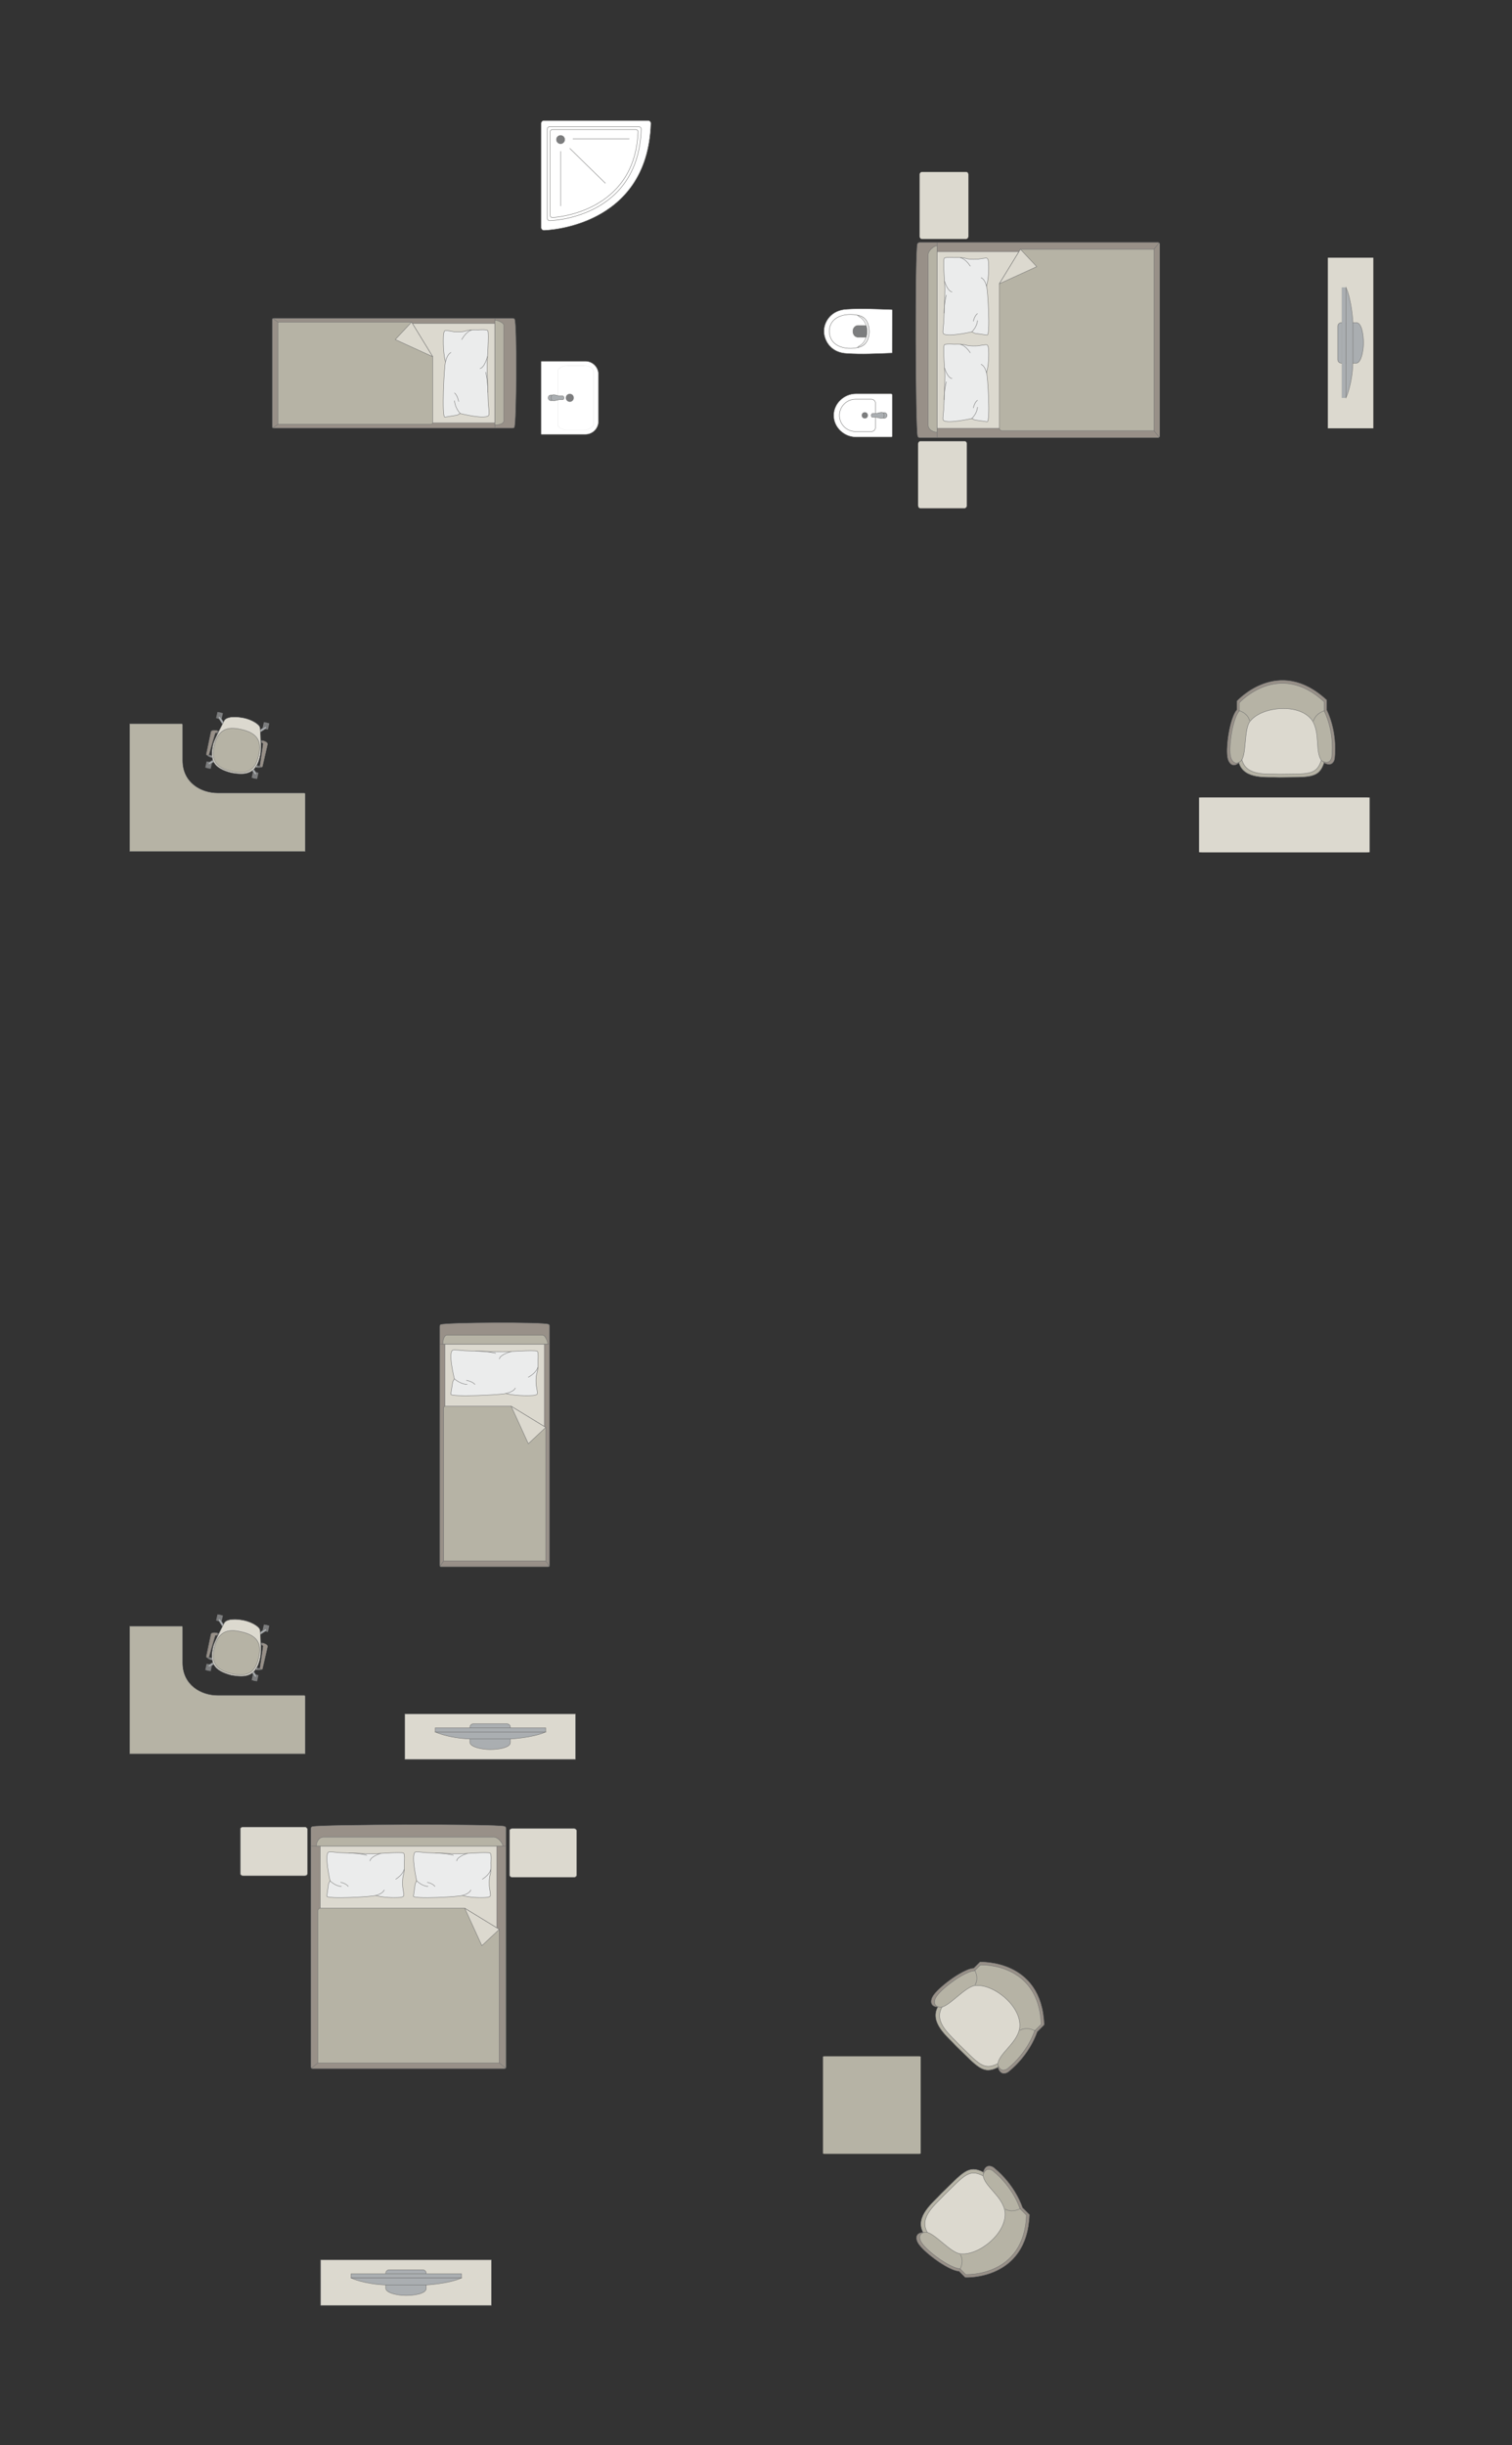 <?xml version="1.0" encoding="UTF-8"?>
<!DOCTYPE svg PUBLIC "-//W3C//DTD SVG 1.1//EN" "http://www.w3.org/Graphics/SVG/1.1/DTD/svg11.dtd">
<!-- Creator: CorelDRAW -->
<svg xmlns="http://www.w3.org/2000/svg" xml:space="preserve" width="123.97mm" height="200.451mm" version="1.1" style="shape-rendering:geometricPrecision; text-rendering:geometricPrecision; image-rendering:optimizeQuality; fill-rule:evenodd; clip-rule:evenodd"
viewBox="0 0 28018.4 45303.93"
 xmlns:xlink="http://www.w3.org/1999/xlink"
 xmlns:xodm="http://www.corel.com/coreldraw/odm/2003">
 <rect x="0" y="0" width="28018.4" height="45303.93" fill="#333333" stroke="none"/>
 <defs>
  <style type="text/css">
   <![CDATA[
    .str0 {stroke:#727271;stroke-width:7.96;stroke-miterlimit:22.926}
    .str1 {stroke:#727271;stroke-width:7.96;stroke-linejoin:round;stroke-miterlimit:22.926}
    .str3 {stroke:#727271;stroke-width:7.96;stroke-linecap:round;stroke-miterlimit:22.926}
    .str2 {stroke:#727271;stroke-width:7.96;stroke-linecap:round;stroke-linejoin:round;stroke-miterlimit:22.926}
    .fil2 {fill:none}
    .fil4 {fill:#EBECEC}
    .fil0 {fill:#DCD9CF}
    .fil3 {fill:#B6B3A5}
    .fil7 {fill:#AAAEB1}
    .fil1 {fill:#989088}
    .fil6 {fill:#7C7D7E}
    .fil5 {fill:white}
   ]]>
  </style>
 </defs>
 <g id="мебель">
  <rect class="fil0 str0" transform="matrix(1.29034E-14 -0.487 0.405 1.07249E-14 17040.8 4427.91)" width="2551.41" height="2232.48" rx="99.17" ry="99.17"/>
  <rect class="fil0 str0" transform="matrix(1.29034E-14 -0.487 0.405 1.07249E-14 17012.5 9416.54)" width="2551.41" height="2232.48" rx="99.17" ry="99.17"/>
  <g id="_2217782471696">
   <g>
    <path class="fil1 str0" d="M17004.48 8076.38c-39.08,-154.68 -49.7,-3400.66 -4.34,-3552.63 0,-17.22 22.92,-31.3 39.96,-31.3l4419.45 0c17.06,0 31.05,14.08 31.05,31.3l0 3553.56c0,17.22 -13.99,31.3 -31.05,31.3l-4093.38 0 -326.06 0c-17.06,0 -35.62,-15.01 -35.62,-32.23z"/>
    <line class="fil2 str0" x1="17365.78" y1="8108.61" x2="17365.78" y2= "4492.45" />
    <polygon class="fil0 str0" points="17365.78,4662.7 21348.51,4662.7 21348.51,7936.07 17365.78,7936.07 "/>
    <line class="fil2 str0" x1="21480.47" y1="8100.38" x2="21348.51" y2= "7936.07" />
    <line class="fil2 str0" x1="21348.51" y1="4662.7" x2="21478.96" y2= "4499.39" />
    <path class="fil3 str0" d="M17365.78 8008.03c-75.96,-0.84 -162.98,-46.92 -166.28,-128.15l0 -3163.33c1.27,-93.52 166.28,-195.61 166.28,-150.39l0 3441.86z"/>
    <path class="fil3 str0" d="M18909.22 4617.93l2475.56 0 0 3362.47 -2815.02 0c-25.67,0.14 -51.35,-19.73 -52.16,-44.32 0,-1089.69 0,-1588.33 0,-2678.02 61.38,-100.33 373.98,-611.29 391.63,-640.13z"/>
    <polygon class="fil0 str1" points="18909.25,4617.95 19211.81,4940.65 18517.62,5258.06 "/>
   </g>
   <g>
    <path class="fil4 str2" d="M17476.52 6172.27c-9.79,-17.88 5.92,-131.38 11.82,-197.26 0,0 22.74,-548.98 19.93,-602.77 5.74,-68.1 -39.71,-537.29 -10.78,-586.61 9.79,-26.56 182.68,-13.45 182.68,-13.45 0,0 138.23,-9.11 218.05,16.02 79.85,25.15 225.02,13.85 225.02,13.85 0,0 154,-26.28 160.56,-19.73 28.45,3.59 33.79,73 33.79,73 0,0 20.02,251.05 -36.95,447.57 23.57,33.81 74.15,922.05 11.16,905.33l-227.39 -32.21 -56.05 -27.01c0,0 -499.57,111.97 -531.85,23.26z"/>
    <path class="fil2 str2" d="M17640.97 5408.04c-83.8,-12.68 -137.5,-196.33 -137.5,-196.33"/>
    <path class="fil2 str2" d="M17979.76 4930.46c-93.7,-143.54 -181.19,-153.98 -181.19,-153.98"/>
    <path class="fil2 str2" d="M18179.82 5144.67c76.1,32.5 100.82,158.23 100.82,158.23"/>
    <path class="fil2 str2" d="M18008.37 6149.01c102.97,-102.77 105.14,-209.4 105.14,-209.4"/>
    <path class="fil2 str2" d="M18036.94 5950.71c25.9,-110.43 76.59,-139.63 76.59,-139.63"/>
    <path class="fil2 str2" d="M17495.28 5801.09c-0.7,-195.91 41.04,-332.46 41.04,-332.46"/>
   </g>
   <g>
    <path class="fil4 str2" d="M17476.52 7777.89c-9.79,-17.88 5.92,-131.38 11.82,-197.26 0,0 22.74,-548.98 19.93,-602.77 5.74,-68.1 -39.71,-537.29 -10.78,-586.61 9.79,-26.56 182.68,-13.45 182.68,-13.45 0,0 138.23,-9.11 218.05,16.02 79.85,25.15 225.02,13.85 225.02,13.85 0,0 154,-26.28 160.56,-19.73 28.45,3.59 33.79,73 33.79,73 0,0 20.02,251.05 -36.95,447.57 23.57,33.81 74.15,922.05 11.16,905.33l-227.39 -32.21 -56.05 -27.01c0,0 -499.57,111.97 -531.85,23.26z"/>
    <path class="fil2 str2" d="M17640.97 7013.66c-83.8,-12.68 -137.5,-196.33 -137.5,-196.33"/>
    <path class="fil2 str2" d="M17979.76 6536.08c-93.7,-143.54 -181.19,-153.98 -181.19,-153.98"/>
    <path class="fil2 str2" d="M18179.82 6750.29c76.1,32.5 100.82,158.23 100.82,158.23"/>
    <path class="fil2 str2" d="M18008.37 7754.63c102.97,-102.77 105.14,-209.4 105.14,-209.4"/>
    <path class="fil2 str2" d="M18036.94 7556.33c25.9,-110.43 76.59,-139.63 76.59,-139.63"/>
    <path class="fil2 str2" d="M17495.28 7406.71c-0.7,-195.91 41.04,-332.46 41.04,-332.46"/>
   </g>
  </g>
  <rect class="fil0 str0" x="9441.9" y="33878.35" width="1243.06" height="904.04" rx="48.32" ry="40.16"/>
  <rect class="fil0 str0" x="4453.27" y="33850.03" width="1243.06" height="904.04" rx="48.32" ry="40.16"/>
  <g id="_2217782424368">
   <g>
    <path class="fil1 str0" d="M5793.43 33842.05c154.68,-39.08 3400.66,-49.7 3552.63,-4.34 17.22,0 31.3,22.92 31.3,39.96l0 4419.45c0,17.06 -14.08,31.05 -31.3,31.05l-3553.56 0c-17.22,0 -31.3,-13.99 -31.3,-31.05l0 -4093.38 0 -326.06c0,-17.06 15.01,-35.62 32.23,-35.62z"/>
    <line class="fil2 str0" x1="5761.2" y1="34203.35" x2="9377.36" y2= "34203.35" />
    <polygon class="fil0 str0" points="9207.11,34203.35 9207.11,38186.08 5933.74,38186.08 5933.74,34203.35 "/>
    <line class="fil2 str0" x1="5769.43" y1="38318.04" x2="5933.74" y2= "38186.08" />
    <line class="fil2 str0" x1="9207.11" y1="38186.08" x2="9370.42" y2= "38316.53" />
    <path class="fil3 str0" d="M5861.78 34203.35c0.84,-75.96 46.92,-162.98 128.15,-166.28l3163.33 0c93.52,1.27 195.61,166.28 150.39,166.28l-3441.86 0z"/>
    <path class="fil3 str0" d="M9251.88 35746.8l0 2475.56 -3362.47 0 0 -2815.02c-0.14,-25.67 19.73,-51.35 44.32,-52.16 1089.69,0 1588.33,0 2678.02,0 100.33,61.38 611.29,373.98 640.13,391.63z"/>
    <polygon class="fil0 str1" points="9251.86,35746.82 8929.16,36049.38 8611.75,35355.19 "/>
   </g>
   <g>
    <path class="fil4 str2" d="M7697.54 34314.1c17.88,-9.79 131.38,5.92 197.26,11.82 0,0 548.98,22.74 602.77,19.93 68.1,5.74 537.29,-39.71 586.61,-10.78 26.56,9.79 13.45,182.68 13.45,182.68 0,0 9.11,138.23 -16.02,218.05 -25.15,79.85 -13.85,225.02 -13.85,225.02 0,0 26.28,154 19.73,160.56 -3.59,28.45 -73,33.79 -73,33.79 0,0 -251.05,20.02 -447.57,-36.95 -33.81,23.57 -922.05,74.15 -905.33,11.16l32.21 -227.39 27.01 -56.05c0,0 -111.97,-499.57 -23.26,-531.85z"/>
    <path class="fil2 str2" d="M8461.77 34478.54c12.68,-83.8 196.33,-137.5 196.33,-137.5"/>
    <path class="fil2 str2" d="M8939.35 34817.33c143.54,-93.7 153.98,-181.19 153.98,-181.19"/>
    <path class="fil2 str2" d="M8725.14 35017.39c-32.5,76.1 -158.23,100.82 -158.23,100.82"/>
    <path class="fil2 str2" d="M7720.8 34845.94c102.77,102.97 209.4,105.14 209.4,105.14"/>
    <path class="fil2 str2" d="M7919.1 34874.51c110.43,25.9 139.63,76.59 139.63,76.59"/>
    <path class="fil2 str2" d="M8068.72 34332.85c195.91,-0.7 332.46,41.04 332.46,41.04"/>
   </g>
   <g>
    <path class="fil4 str2" d="M6091.92 34314.1c17.88,-9.79 131.38,5.92 197.26,11.82 0,0 548.98,22.74 602.77,19.93 68.1,5.74 537.29,-39.71 586.61,-10.78 26.56,9.79 13.45,182.68 13.45,182.68 0,0 9.11,138.23 -16.02,218.05 -25.15,79.85 -13.85,225.02 -13.85,225.02 0,0 26.28,154 19.73,160.56 -3.59,28.45 -73,33.79 -73,33.79 0,0 -251.05,20.02 -447.57,-36.95 -33.81,23.57 -922.05,74.15 -905.33,11.16l32.21 -227.39 27.01 -56.05c0,0 -111.97,-499.57 -23.26,-531.85z"/>
    <path class="fil2 str2" d="M6856.15 34478.54c12.68,-83.8 196.33,-137.5 196.33,-137.5"/>
    <path class="fil2 str2" d="M7333.73 34817.33c143.54,-93.7 153.98,-181.19 153.98,-181.19"/>
    <path class="fil2 str2" d="M7119.52 35017.39c-32.5,76.1 -158.23,100.82 -158.23,100.82"/>
    <path class="fil2 str2" d="M6115.18 34845.94c102.77,102.97 209.4,105.14 209.4,105.14"/>
    <path class="fil2 str2" d="M6313.48 34874.51c110.43,25.9 139.63,76.59 139.63,76.59"/>
    <path class="fil2 str2" d="M6463.1 34332.85c195.91,-0.7 332.46,41.04 332.46,41.04"/>
   </g>
  </g>
  <g id="_2217782434640">
   <g>
    <path class="fil1 str0" d="M8167.35 24541.64c87.01,-39.08 1912.88,-49.7 1998.36,-4.34 9.7,0 17.61,22.92 17.61,39.96l0 4419.45c0,17.06 -7.91,31.05 -17.61,31.05l-1998.88 0c-9.7,0 -17.61,-13.99 -17.61,-31.05l0 -4093.38 0 -326.06c0,-17.06 8.45,-35.62 18.13,-35.62z"/>
    <line class="fil2 str0" x1="8149.22" y1="24902.94" x2="10183.31" y2= "24902.94" />
    <polygon class="fil0 str0" points="10087.55,24902.94 10087.55,28885.67 8246.27,28885.67 8246.27,24902.94 "/>
    <line class="fil2 str0" x1="8153.86" y1="29017.64" x2="8246.27" y2= "28885.67" />
    <line class="fil2 str0" x1="10087.55" y1="28885.67" x2="10179.4" y2= "29016.12" />
    <path class="fil3 str0" d="M8205.79 24902.94c0.47,-75.96 26.4,-162.98 72.1,-166.28l1779.35 0c52.62,1.27 110.04,166.28 84.6,166.28l-1936.05 0z"/>
    <path class="fil3 str0" d="M10112.73 26446.41l0 2475.53 -1891.39 0 0 -2835.07c0.88,-25.65 16.41,-32.09 31.17,-32.09 612.94,0 607.15,0 1220.09,0 117.12,71.65 549.59,336.24 640.13,391.63z"/>
    <polygon class="fil0 str1" points="10112.71,26446.44 9790.01,26749 9472.6,26054.81 "/>
   </g>
   <g>
    <path class="fil4 str2" d="M8393.77 25013.69c20.09,-9.79 147.79,5.92 221.9,11.82 0,0 617.62,22.74 678.12,19.93 76.59,5.74 604.46,-39.71 659.93,-10.78 29.9,9.79 15.12,182.68 15.12,182.68 0,0 10.26,138.23 -18.01,218.05 -28.27,79.85 -15.59,225.02 -15.59,225.02 0,0 29.56,154 22.22,160.56 -4.05,28.45 -82.13,33.79 -82.13,33.79 0,0 -282.44,20.02 -503.53,-36.95 -38.01,23.57 -1037.27,74.15 -1018.49,11.16l36.25 -227.39 30.38 -56.05c0,0 -125.96,-499.57 -26.15,-531.85z"/>
    <path class="fil2 str2" d="M9253.51 25178.13c14.26,-83.8 220.88,-137.5 220.88,-137.5"/>
    <path class="fil2 str2" d="M9790.78 25516.92c161.51,-93.7 173.24,-181.19 173.24,-181.19"/>
    <path class="fil2 str2" d="M9549.81 25716.99c-36.57,76.1 -178.03,100.82 -178.03,100.82"/>
    <path class="fil2 str2" d="M8419.92 25545.54c115.6,102.97 235.57,105.14 235.57,105.14"/>
    <path class="fil2 str2" d="M8643.01 25574.1c124.22,25.9 157.08,76.59 157.08,76.59"/>
    <path class="fil2 str2" d="M8811.32 25032.45c220.38,-0.7 374,41.04 374,41.04"/>
   </g>
  </g>
  <g id="_2217782446928">
   <g>
    <path class="fil1 str0" d="M9531.57 7913.86c39.08,-87.01 49.7,-1912.88 4.34,-1998.36 0,-9.7 -22.92,-17.61 -39.96,-17.61l-4419.45 0c-17.06,0 -31.05,7.91 -31.05,17.61l0 1998.88c0,9.7 13.99,17.61 31.05,17.61l4093.38 0 326.06 0c17.06,0 35.62,-8.45 35.62,-18.13z"/>
    <line class="fil2 str0" x1="9170.27" y1="7931.98" x2="9170.27" y2= "5897.89" />
    <polygon class="fil0 str0" points="9170.27,5993.65 5187.54,5993.65 5187.54,7834.93 9170.27,7834.93 "/>
    <line class="fil2 str0" x1="5055.57" y1="7927.35" x2="5187.54" y2= "7834.93" />
    <line class="fil2 str0" x1="5187.54" y1="5993.65" x2="5057.09" y2= "5901.8" />
    <path class="fil3 str0" d="M9170.27 7875.41c75.96,-0.47 162.98,-26.4 166.28,-72.1l0 -1779.35c-1.27,-52.62 -166.28,-110.04 -166.28,-84.6l0 1936.05z"/>
    <path class="fil3 str0" d="M7626.8 5968.47l-2475.53 0 0 1891.39 2835.07 0c25.65,-0.88 32.09,-16.41 32.09,-31.17 0,-612.94 0,-607.15 0,-1220.09 -71.65,-117.12 -336.24,-549.59 -391.63,-640.13z"/>
    <polygon class="fil0 str1" points="7626.78,5968.5 7324.22,6291.19 8018.41,6608.6 "/>
   </g>
   <g>
    <path class="fil4 str2" d="M9059.52 7687.44c9.79,-20.09 -5.92,-147.79 -11.82,-221.9 0,0 -22.74,-617.62 -19.93,-678.12 -5.74,-76.59 39.71,-604.46 10.78,-659.93 -9.79,-29.9 -182.68,-15.12 -182.68,-15.12 0,0 -138.23,-10.26 -218.05,18.01 -79.85,28.27 -225.02,15.59 -225.02,15.59 0,0 -154,-29.56 -160.56,-22.22 -28.45,4.05 -33.79,82.13 -33.79,82.13 0,0 -20.02,282.44 36.95,503.53 -23.57,38.01 -74.15,1037.27 -11.16,1018.49l227.39 -36.25 56.05 -30.38c0,0 499.57,125.96 531.85,26.15z"/>
    <path class="fil2 str2" d="M8895.08 6827.7c83.8,-14.26 137.5,-220.88 137.5,-220.88"/>
    <path class="fil2 str2" d="M8556.29 6290.43c93.7,-161.51 181.19,-173.24 181.19,-173.24"/>
    <path class="fil2 str2" d="M8356.23 6531.4c-76.1,36.57 -100.82,178.03 -100.82,178.03"/>
    <path class="fil2 str2" d="M8527.68 7661.29c-102.97,-115.6 -105.14,-235.57 -105.14,-235.57"/>
    <path class="fil2 str2" d="M8499.11 7438.2c-25.9,-124.22 -76.59,-157.08 -76.59,-157.08"/>
    <path class="fil2 str2" d="M9040.77 7269.89c0.7,-220.38 -41.04,-374 -41.04,-374"/>
   </g>
  </g>
  <g id="_2217782453792">
   <path class="fil5 str0" d="M11089.84 6935.1l0 872.74c0,132.55 -108.42,240.97 -240.97,240.97l-813.55 0c-4.27,0 -7.73,-3.46 -7.73,-7.73l0 -1340.6c0,-4.27 3.46,-7.73 7.73,-7.73l812.17 0c133.3,0 242.35,109.05 242.35,242.35z"/>
   <rect class="fil5 str0" transform="matrix(2.66633E-15 -0.101 0.162 4.2773E-15 10333.9 7964.63)" width="11768.55" height="4095.6" rx="1049.16" ry="1049.16"/>
   <circle class="fil6 str0" transform="matrix(4.43952E-15 -0.168 0.167 4.4176E-15 10558.7 7370.77)" r="439.25"/>
   <g>
    <ellipse class="fil7 str0" cx="10212.06" cy="7370.66" rx="52.27" ry="52.17"/>
    <path class="fil7 str0" d="M10369.68 7404.77l58.4 0c11.71,0 21.27,-12.57 21.27,-27.93l0 -12.11c0,-15.37 -9.56,-27.93 -21.27,-27.93l-58.65 0c-37.56,0 -157.01,-63.15 -157.01,27.93l0 12.11c0,86.04 119.45,27.93 157.26,27.93z"/>
   </g>
  </g>
  <g id="_2217782465408">
   <path class="fil5 str3" d="M10079.46 2233.75l1930.37 0c28.55,0 51.85,23.32 51.85,51.87 0,0 0,0 0,0 -59.82,1950.33 -1982.22,1982.22 -1982.22,1982.22l0 0c-28.55,0 -51.87,-23.35 -51.87,-51.85l0 -1930.37c0,-28.55 23.32,-51.87 51.87,-51.87z"/>
   <path class="fil5 str0" d="M10185.53 2347.27l1652.43 0c24.43,0 44.39,19.98 44.39,44.39 0,0 0,0 0,0 -51.21,1669.54 -1696.82,1696.84 -1696.82,1696.84l0 0c-24.43,0 -44.39,-19.98 -44.39,-44.39l0 -1652.45c0,-24.41 19.96,-44.39 44.39,-44.39z"/>
   <path class="fil5 str0" d="M10235.39 2400.32l1547.31 0c22.67,0 41.18,18.53 41.18,41.2 0,0 0,0 0,0 -59.49,1528.62 -1588.49,1588.96 -1588.49,1588.96l0 0c-22.71,0 -41.22,-18.6 -41.22,-41.25l0 -1547.72c0,-22.6 18.51,-41.2 41.22,-41.2z"/>
   <circle class="fil6 str0" cx="10387.72" cy="2586.06" r="76.14"/>
   <line class="fil2 str3" x1="10559.37" y1="2750.5" x2="11217.47" y2= "3394.63" />
   <line class="fil2 str3" x1="10617.21" y1="2575.02" x2="11660.2" y2= "2575.02" />
   <line class="fil2 str3" x1="10389.86" y1="2804.36" x2="10389.86" y2= "3815.43" />
  </g>
  <g id="_2217620306128">
   <path class="fil5 str0" d="M16532.86 6535.94l1.38 -788.44c0,-6.8 -4.93,-10.87 -10.8,-11.1 -284.59,-10.28 -561.32,-23.32 -821.03,-7.37 -302.76,10.8 -425.31,232.5 -432.65,382.05 -13.92,151.65 92.21,427.77 432.65,438.01 271.19,18.87 547.35,2.6 821.03,-7.35 3.66,-0.34 9.36,-0.57 9.42,-5.81z"/>
   <path class="fil5 str0" d="M15979.86 6407.14c167.29,-90.38 167.29,-439.79 0,-536.12 -167.86,-85 -595.22,-75.8 -612.46,257.34 0,359.42 448.43,369.35 612.46,278.78z"/>
   <path class="fil6 str0" d="M16067.33 6139.09l0 -87.94c-0.05,-12.34 -10.19,-19.3 -19.89,-19.35 -51.91,-0.27 -103.83,-0.54 -155.74,-0.81 -119.08,16.86 -112.35,205.38 0.97,216.29 51.58,-0.29 103.17,-0.61 154.75,-0.9 9.4,0.34 19.6,-4.61 19.87,-13.36l0.05 -93.93z"/>
   <path class="fil5 str0" d="M15918.3 6412.7l-29.43 27.69c115.76,-23.35 210.62,-95.92 216.45,-300.82 -10.37,-187.5 -79.01,-272.07 -213.85,-299.12l30.49 27.51c96.53,45.43 147.09,159.83 145.37,271.12 1.88,105.28 -43.96,224.63 -149.03,273.63z"/>
  </g>
  <g id="_2217620249248">
   <path class="fil5 str0" d="M16533.54 8081.51l0 -765.32c0,-11.41 -9.36,-20.77 -20.79,-20.77l-651.29 0c-220.7,0 -412.76,180.51 -412.76,401.17l0 0c0,220.65 192.04,401.17 412.76,401.17l655.84 0c8.93,0 16.25,-7.32 16.25,-16.25z"/>
   <path class="fil5 str0" d="M16222.62 7920.39l0 -448.54c0,-41.29 -33.74,-75.06 -75.04,-75.06l-293.41 0c-164.63,0 -299.31,134.68 -299.31,299.31l0 0.05c0,164.63 134.68,299.31 299.31,299.31l293.41 0c41.29,0 75.04,-33.77 75.04,-75.06z"/>
   <circle class="fil6 str0" transform="matrix(-2.52613E-15 -0.095 -0.095 2.52707E-15 16026 7695.64)" r="597.98"/>
   <g>
    <ellipse class="fil7 str0" cx="16384.06" cy="7696.16" rx="52.27" ry="52.17"/>
    <path class="fil7 str0" d="M16226.44 7730.27l-58.4 0c-11.71,0 -21.27,-12.57 -21.27,-27.93l0 -12.11c0,-15.37 9.56,-27.93 21.27,-27.93l58.65 0c37.56,0 157.01,-63.15 157.01,27.93l0 12.11c0,86.04 -119.45,27.93 -157.26,27.93z"/>
   </g>
  </g>
  <g id="_2217620263648">
   <rect class="fil0 str0" transform="matrix(6.2562E-15 -0.236 -0.252 -6.6673E-15 25449.6 7935.51)" width="13394.85" height="3348.72"/>
   <g>
    <path class="fil7 str0" d="M25265.96 6354.5l0 0c0,-152.9 -32.66,-375.65 -130.02,-375.65l-281.81 0c-35.17,0 -63.96,28.79 -63.96,63.96l0 621.28c0,35.17 28.77,63.96 63.96,63.96l278.31 0c88.48,0 133.53,-223.93 133.53,-373.55z"/>
    <rect class="fil7 str0" transform="matrix(3.7352E-15 -0.141 -0.152 -4.02768E-15 24942 7370.05)" width="14501.17" height="508.27"/>
    <path class="fil7 str0" d="M25070.58 6723.12l0 -746.38c0,0 -20.41,-408.31 -128.62,-651.84l0 2045.14c0,0 113.16,-235.8 128.62,-646.93z"/>
   </g>
  </g>
  <g id="_2217620267200">
   <path class="fil3 str0" d="M24536.42 14131.3c-96.73,302.09 -280.7,261.97 -826.72,271.6 -222.71,-12.34 -657.06,51.49 -753.27,-273.18 -96.24,-324.66 141.73,-941.22 141.73,-941.22l672.52 -208.22 484.75 39.26 285.04 397.69 126.32 571.81 -130.36 142.27z"/>
   <path class="fil0 str0" d="M24482.77 14091.53c-89.7,281.07 -260.25,243.75 -766.49,252.7 -206.46,-11.48 -609.17,47.89 -698.37,-254.17 -89.21,-302.09 131.42,-875.74 131.42,-875.74l623.49 -193.76 449.42 36.52 264.27 370.05 117.1 532.01 -120.85 132.4z"/>
   <path class="fil1 str0" d="M24583.84 12970.18l0 184.09c0,0 205.44,379.38 147.4,908.4 -44.12,168.54 -194.82,68.64 -194.82,68.64 -137.08,-168.02 -23.8,-542.22 -189.87,-797.45 -248.57,-345.25 -969.85,-270.24 -1200.32,4.02 -146.07,137.96 -72.12,700.59 -199.7,800.96 0,0 -101.12,98.99 -174.84,-31.6 -73.72,-130.61 -0.29,-530.2 -0.29,-530.2 0,0 50.51,-315.87 149.53,-425.4l0 -161.6c0,0 767.1,-852.4 1662.91,-19.87z"/>
   <path class="fil3 str0" d="M24538.53 13002.79l0 173.39c0,0 194.39,357.28 139.47,855.49 -41.74,158.73 -184.36,64.64 -184.36,64.64 -129.68,-158.23 -22.51,-510.65 -179.66,-751.01 -235.21,-325.16 -917.76,-254.51 -1135.84,3.8 -138.23,129.91 -68.23,659.79 -188.97,754.29 0,0 -95.69,93.25 -165.46,-29.74 -69.75,-123.02 -0.27,-499.32 -0.27,-499.32 0,0 47.8,-297.47 141.48,-400.63l0 -152.2c0,0 725.9,-802.77 1573.6,-18.71z"/>
   <path class="fil2 str0" d="M22952.73 13163.03c187.45,58.6 202.62,192.54 202.62,192.54"/>
   <path class="fil2 str0" d="M24551.25 13165.81c-187.45,58.6 -212.95,195.72 -212.95,195.72"/>
  </g>
  <rect class="fil0 str0" transform="matrix(2.01092E-15 -0.076 -0.945 -2.50247E-14 25382.1 15792.4)" width="13394.85" height="3348.72" rx="56.82" ry="56.82"/>
  <g id="_2217620273104">
   <rect class="fil6 str1" transform="matrix(-0.059 -0.013 -0.013 0.059 4789.88 14317.3)" width="1714.22" height="1963.39" rx="84.8" ry="84.8"/>
   <rect class="fil6 str1" transform="matrix(-0.059 -0.013 -0.013 0.059 3930.26 14128.7)" width="1714.22" height="1963.39" rx="84.8" ry="84.8"/>
   <rect class="fil6 str1" transform="matrix(-0.059 -0.013 -0.013 0.059 4990.84 13401.3)" width="1714.22" height="1963.39" rx="84.8" ry="84.8"/>
   <rect class="fil6 str1" transform="matrix(-0.059 -0.013 -0.013 0.059 4131.21 13212.7)" width="1714.22" height="1963.39" rx="84.8" ry="84.8"/>
   <rect class="fil6 str1" transform="matrix(-0.05 -0.011 -0.011 0.051 4758.16 14310.4)" width="767.42" height="2292.28"/>
   <rect class="fil6 str1" transform="matrix(-0.05 -0.011 -0.011 0.051 3898.54 14121.8)" width="767.42" height="2292.28"/>
   <rect class="fil6 str1" transform="matrix(-0.05 -0.011 -0.011 0.051 4099.5 13205.8)" width="767.42" height="2292.28"/>
   <rect class="fil6 str1" transform="matrix(-0.05 -0.011 -0.011 0.051 4959.12 13394.4)" width="767.42" height="2292.28"/>
   <path class="fil7 str0" d="M4936.9 13469.82l0 0c-5.42,-8.48 -18.06,-10.06 -28.18,-3.68l-126.79 79.89c-10.13,6.37 -13.29,19.57 -7.87,28.05l0 0c5.42,8.48 18.71,11.07 28.75,4.57l125.64 -81.68c10.03,-6.53 13.88,-18.67 8.45,-27.14z"/>
   <path class="fil7 str0" d="M4054.01 13276.13l0 0c8.48,-5.42 20.63,-1.58 27.14,8.45l81.7 125.62c6.53,10.03 3.89,23.35 -4.59,28.77l0 0c-8.48,5.42 -21.65,2.24 -28.03,-7.89l-79.92 -126.77c-6.37,-10.13 -4.79,-22.76 3.68,-28.18z"/>
   <path class="fil7 str0" d="M3860.66 14157.52l0 0c5.42,8.48 18.06,10.06 28.18,3.68l126.79 -79.87c10.1,-6.37 13.29,-19.57 7.87,-28.05l0 0c-5.42,-8.48 -18.71,-11.1 -28.75,-4.57l-125.64 81.68c-10.03,6.51 -13.9,18.65 -8.45,27.12z"/>
   <path class="fil7 str0" d="M4744.27 14351.39l0 0c-8.48,5.42 -20.61,1.56 -27.14,-8.48l-81.7 -125.62c-6.51,-10.03 -3.89,-23.35 4.61,-28.77l0 0c8.48,-5.42 21.63,-2.24 28,7.89l79.92 126.77c6.37,10.13 4.79,22.76 -3.68,28.21z"/>
   <path class="fil0 str0" d="M4515.09 13302.77l0 0c-249.7,-47.35 -340.51,9.27 -357.12,45.99 -61.25,118.38 -178.57,338.38 -206.32,438.5 -70.42,298.47 3.3,446.12 340.48,531.85l0 0c245.42,41.47 461.06,41.43 531.85,-340.48 17.49,-86.27 7.16,-327.74 -5.79,-492.43 -5.51,-64.48 -156.4,-154.34 -303.1,-183.43z"/>
   <path class="fil3 str0" d="M4461.94 13512.35l0 0c-179.59,-39.39 -412.08,-53.16 -489.81,301.14l0 0c-56.23,256.32 13.76,411.61 324.96,479.89l0 0c271.66,59.6 431.97,-4.36 496.75,-299.62l0 0c54.42,-248.05 -3.59,-409.37 -331.9,-481.4z"/>
   <path class="fil1 str0" d="M4848.03 13759.49l8.81 -40.14c0,0 112.69,22.08 101.41,73.43 -11.26,51.35 -93.82,407.97 -93.82,407.97 -5.33,21.88 -51.85,14.06 -48.41,-10.62l59.58 -405.42c1.06,-6.62 -5.4,-21.92 -27.57,-25.22z"/>
   <path class="fil6 str1" d="M4816.03 14190.13c0,0 -27.91,4.61 -60.71,-7.48l-17.4 27.39c0,0 57.63,24.18 98.5,2.76l-20.39 -22.67z"/>
   <path class="fil7 str0" d="M4775.03 14188.24c0,0 -11.48,19.84 -3.03,31.26 -12.07,-1.99 -23.46,-5.4 -34.01,-9.4l17.33 -27.44 19.71 5.58z"/>
   <polygon class="fil6 str1" points="4832.19,13748.17 4849.66,13752.01 4855.76,13724.24 4831.08,13718.81 "/>
   <path class="fil1 str0" d="M4022.8 13578.55l8.79 -40.14c0,0 -111.58,-27.12 -122.84,24.23 -11.28,51.35 -85.57,409.78 -85.57,409.78 -4.34,22.1 41.18,34.49 48.39,10.62l115.6 -393.12c1.81,-6.46 14.1,-17.65 35.62,-11.37z"/>
   <path class="fil6 str1" d="M3871.58 13983.04c0,0 22.35,15.71 57.2,18.44l4.02 32.27c0,0 -61.09,-2.1 -89.23,-38.67l28 -12.05z"/>
   <path class="fil7 str0" d="M3909.61 13998.48c0,0 2.12,22.85 -10.33,29.65 11.78,3.25 22.17,4.84 33.43,5.63l-3.93 -32.27 -19.17 -3.01z"/>
   <polygon class="fil6 str1" points="4041.92,13574.91 4024.43,13571.07 4030.53,13543.29 4055.21,13548.69 "/>
  </g>
  <path class="fil3 str1" d="M2403.57 13411.96l0 2362.05 3251.54 0 0 -1057.43c0.23,-11.93 -5.47,-22.58 -18.94,-22.69l-1599.34 0c-312.71,0 -650.73,-191.2 -654.07,-599.85l0 -663.97c-0.18,-8.38 -4.77,-17.83 -14.13,-18.1l-965.06 0z"/>
  <g id="_2217620282032">
   <rect class="fil6 str1" transform="matrix(-0.059 -0.013 -0.013 0.059 4789.88 31036.3)" width="1714.22" height="1963.39" rx="84.8" ry="84.8"/>
   <rect class="fil6 str1" transform="matrix(-0.059 -0.013 -0.013 0.059 3930.26 30847.7)" width="1714.22" height="1963.39" rx="84.8" ry="84.8"/>
   <rect class="fil6 str1" transform="matrix(-0.059 -0.013 -0.013 0.059 4990.84 30120.3)" width="1714.22" height="1963.39" rx="84.8" ry="84.8"/>
   <rect class="fil6 str1" transform="matrix(-0.059 -0.013 -0.013 0.059 4131.21 29931.7)" width="1714.22" height="1963.39" rx="84.8" ry="84.8"/>
   <rect class="fil6 str1" transform="matrix(-0.05 -0.011 -0.011 0.051 4758.16 31029.3)" width="767.42" height="2292.28"/>
   <rect class="fil6 str1" transform="matrix(-0.05 -0.011 -0.011 0.051 3898.54 30840.7)" width="767.42" height="2292.28"/>
   <rect class="fil6 str1" transform="matrix(-0.05 -0.011 -0.011 0.051 4099.5 29924.7)" width="767.42" height="2292.28"/>
   <rect class="fil6 str1" transform="matrix(-0.05 -0.011 -0.011 0.051 4959.12 30113.3)" width="767.42" height="2292.28"/>
   <path class="fil7 str0" d="M4936.9 30188.76l0 0c-5.42,-8.48 -18.06,-10.06 -28.18,-3.68l-126.79 79.89c-10.13,6.37 -13.29,19.57 -7.87,28.05l0 0c5.42,8.48 18.71,11.07 28.75,4.57l125.64 -81.68c10.03,-6.53 13.88,-18.67 8.45,-27.14z"/>
   <path class="fil7 str0" d="M4054.01 29995.07l0 0c8.48,-5.42 20.63,-1.58 27.14,8.45l81.7 125.62c6.53,10.03 3.89,23.35 -4.59,28.77l0 0c-8.48,5.42 -21.65,2.24 -28.03,-7.89l-79.92 -126.77c-6.37,-10.13 -4.79,-22.76 3.68,-28.18z"/>
   <path class="fil7 str0" d="M3860.66 30876.46l0 0c5.42,8.48 18.06,10.06 28.18,3.68l126.79 -79.87c10.1,-6.37 13.29,-19.57 7.87,-28.05l0 0c-5.42,-8.48 -18.71,-11.1 -28.75,-4.57l-125.64 81.68c-10.03,6.51 -13.9,18.65 -8.45,27.12z"/>
   <path class="fil7 str0" d="M4744.27 31070.33l0 0c-8.48,5.42 -20.61,1.56 -27.14,-8.48l-81.7 -125.62c-6.51,-10.03 -3.89,-23.35 4.61,-28.77l0 0c8.48,-5.42 21.63,-2.24 28,7.89l79.92 126.77c6.37,10.13 4.79,22.76 -3.68,28.21z"/>
   <path class="fil0 str0" d="M4515.09 30021.71l0 0c-249.7,-47.35 -340.51,9.27 -357.12,45.99 -61.25,118.38 -178.57,338.38 -206.32,438.5 -70.42,298.47 3.3,446.12 340.48,531.85l0 0c245.42,41.47 461.06,41.43 531.85,-340.48 17.49,-86.27 7.16,-327.74 -5.79,-492.43 -5.51,-64.48 -156.4,-154.34 -303.1,-183.43z"/>
   <path class="fil3 str0" d="M4461.94 30231.29l0 0c-179.59,-39.39 -412.08,-53.16 -489.81,301.14l0 0c-56.23,256.32 13.76,411.61 324.96,479.89l0 0c271.66,59.6 431.97,-4.36 496.75,-299.62l0 0c54.42,-248.05 -3.59,-409.37 -331.9,-481.4z"/>
   <path class="fil1 str0" d="M4848.03 30478.43l8.81 -40.14c0,0 112.69,22.08 101.41,73.43 -11.26,51.35 -93.82,407.97 -93.82,407.97 -5.33,21.88 -51.85,14.06 -48.41,-10.62l59.58 -405.42c1.06,-6.62 -5.4,-21.92 -27.57,-25.22z"/>
   <path class="fil6 str1" d="M4816.03 30909.07c0,0 -27.91,4.61 -60.71,-7.48l-17.4 27.39c0,0 57.63,24.18 98.5,2.76l-20.39 -22.67z"/>
   <path class="fil7 str0" d="M4775.03 30907.17c0,0 -11.48,19.84 -3.03,31.26 -12.07,-1.99 -23.46,-5.4 -34.01,-9.4l17.33 -27.44 19.71 5.58z"/>
   <polygon class="fil6 str1" points="4832.19,30467.11 4849.66,30470.95 4855.76,30443.18 4831.08,30437.75 "/>
   <path class="fil1 str0" d="M4022.8 30297.49l8.79 -40.14c0,0 -111.58,-27.12 -122.84,24.23 -11.28,51.35 -85.57,409.78 -85.57,409.78 -4.34,22.1 41.18,34.49 48.39,10.62l115.6 -393.12c1.81,-6.46 14.1,-17.65 35.62,-11.37z"/>
   <path class="fil6 str1" d="M3871.58 30701.98c0,0 22.35,15.71 57.2,18.44l4.02 32.27c0,0 -61.09,-2.1 -89.23,-38.67l28 -12.05z"/>
   <path class="fil7 str0" d="M3909.61 30717.42c0,0 2.12,22.85 -10.33,29.65 11.78,3.25 22.17,4.84 33.43,5.63l-3.93 -32.27 -19.17 -3.01z"/>
   <polygon class="fil6 str1" points="4041.92,30293.85 4024.43,30290.01 4030.53,30262.23 4055.21,30267.63 "/>
  </g>
  <path class="fil3 str1" d="M2403.57 30130.9l0 2362.05 3251.54 0 0 -1057.43c0.23,-11.93 -5.47,-22.58 -18.94,-22.69l-1599.34 0c-312.71,0 -650.73,-191.2 -654.07,-599.85l0 -663.97c-0.18,-8.38 -4.77,-17.83 -14.13,-18.1l-965.06 0z"/>
  <g id="_2217620286640">
   <rect class="fil0 str0" x="5940.88" y="41870.36" width="3164.14" height="843.02"/>
   <g>
    <path class="fil7 str0" d="M7521.89 42529.77l0 0c152.9,0 375.65,-32.66 375.65,-130.02l0 -281.81c0,-35.17 -28.79,-63.96 -63.96,-63.96l-621.28 0c-35.17,0 -63.96,28.77 -63.96,63.96l0 278.31c0,88.48 223.93,133.53 373.55,133.53z"/>
    <rect class="fil7 str0" x="6506.33" y="42128.46" width="2045.14" height="77.3"/>
    <path class="fil7 str0" d="M7153.26 42334.38l746.38 0c0,0 408.31,-20.41 651.84,-128.62l-2045.14 0c0,0 235.8,113.16 646.93,128.62z"/>
   </g>
  </g>
  <g id="_2217620291584">
   <rect class="fil0 str0" x="7500.8" y="31754.47" width="3164.14" height="843.02"/>
   <g>
    <path class="fil7 str0" d="M9081.81 32413.87l0 0c152.9,0 375.65,-32.66 375.65,-130.02l0 -281.81c0,-35.17 -28.79,-63.96 -63.96,-63.96l-621.28 0c-35.17,0 -63.96,28.77 -63.96,63.96l0 278.31c0,88.48 223.93,133.53 373.55,133.53z"/>
    <rect class="fil7 str0" x="8066.26" y="32012.57" width="2045.14" height="77.3"/>
    <path class="fil7 str0" d="M8713.19 32218.48l746.38 0c0,0 408.31,-20.41 651.84,-128.62l-2045.14 0c0,0 235.8,113.16 646.93,128.62z"/>
   </g>
  </g>
  <g id="_2217620291776">
   <path class="fil3 str0" d="M18494.56 38301.73c-282.02,145.19 -383.74,-13.24 -776.64,-392.53 -148.74,-166.19 -501,-428.2 -339.47,-725.81 161.53,-297.61 765.77,-565.32 765.77,-565.32l622.77 328.3 315.01 370.52 -79.65 482.78 -315.01 493.63 -192.79 8.43z"/>
   <path class="fil0 str0" d="M18484.76 38235.66c-262.17,135.31 -356.4,-11.68 -720.68,-363.29 -137.87,-154.12 -464.61,-396.87 -314.09,-673.56 150.52,-276.68 712.16,-526.33 712.16,-526.33l577.89 303.87 291.96 343.63 -74.79 448.52 -293.38 459 -179.07 8.16z"/>
   <path class="fil1 str0" d="M19349.13 37514.22l-130.16 130.18c0,0 -122.99,413.51 -538.13,746.56 -150.34,87.99 -186.28,-89.23 -186.28,-89.23 21.88,-215.73 366.59,-400.24 429.65,-698.15 68.35,-419.88 -494.74,-876.87 -851.63,-845.89 -200.81,-5.76 -546.38,444.38 -707.55,425.15 0,0 -141.5,-1.49 -101.3,-145.98 40.23,-144.49 374.7,-375.11 374.7,-375.11 0,0 259.05,-187.63 406.52,-195.09l114.27 -114.25c0,0 1145.15,-60.32 1189.9,1161.8z"/>
   <path class="fil3 str0" d="M19294.03 37505.24l-122.61 122.59c0,0 -115.17,390.12 -506.31,703.57 -141.73,82.72 -176.06,-84.66 -176.06,-84.66 20.18,-203.59 345.16,-377.01 404.02,-658.07 63.6,-396.24 -468.99,-828.91 -805.84,-800.48 -189.6,-5.88 -514.81,418.3 -667,399.74 0,0 -133.59,-1.72 -95.94,-138.02 37.63,-136.31 352.87,-353.28 352.87,-353.28 0,0 244.14,-176.54 383.34,-183.23l107.6 -107.63c0,0 1080.94,-54.36 1125.94,1099.47z"/>
   <path class="fil2 str0" d="M18059.38 36497.22c91.13,173.98 7.14,279.42 7.14,279.42"/>
   <path class="fil2 str0" d="M19187.76 37629.53c-174.01,-91.13 -288.98,-12.18 -288.98,-12.18"/>
  </g>
  <g id="_2217620294848">
   <path class="fil3 str0" d="M18222 40245.17c-282.02,-145.19 -383.74,13.24 -776.64,392.53 -148.74,166.19 -501,428.2 -339.47,725.81 161.53,297.61 765.77,565.32 765.77,565.32l622.77 -328.3 315.01 -370.52 -79.65 -482.78 -315.01 -493.63 -192.79 -8.43z"/>
   <path class="fil0 str0" d="M18212.19 40311.23c-262.17,-135.31 -356.4,11.68 -720.68,363.29 -137.87,154.12 -464.61,396.87 -314.09,673.56 150.52,276.68 712.16,526.33 712.16,526.33l577.89 -303.87 291.96 -343.63 -74.79 -448.52 -293.38 -459 -179.07 -8.16z"/>
   <path class="fil1 str0" d="M19076.56 41032.67l-130.16 -130.18c0,0 -122.99,-413.51 -538.13,-746.56 -150.34,-87.99 -186.28,89.23 -186.28,89.23 21.88,215.73 366.59,400.24 429.65,698.15 68.35,419.88 -494.74,876.87 -851.63,845.89 -200.81,5.76 -546.38,-444.38 -707.55,-425.15 0,0 -141.5,1.49 -101.3,145.98 40.23,144.49 374.7,375.11 374.7,375.11 0,0 259.05,187.63 406.52,195.09l114.27 114.25c0,0 1145.15,60.32 1189.9,-1161.8z"/>
   <path class="fil3 str0" d="M19021.46 41041.65l-122.61 -122.59c0,0 -115.17,-390.12 -506.31,-703.57 -141.73,-82.72 -176.06,84.66 -176.06,84.66 20.18,203.59 345.16,377.01 404.02,658.07 63.6,396.24 -468.99,828.91 -805.84,800.48 -189.6,5.88 -514.81,-418.3 -667,-399.74 0,0 -133.59,1.72 -95.94,138.02 37.63,136.31 352.87,353.28 352.87,353.28 0,0 244.14,176.54 383.34,183.23l107.6 107.63c0,0 1080.94,54.36 1125.94,-1099.47z"/>
   <path class="fil2 str0" d="M17786.81 42049.67c91.13,-173.98 7.14,-279.42 7.14,-279.42"/>
   <path class="fil2 str0" d="M18915.19 40917.36c-174.01,91.13 -288.98,12.18 -288.98,12.18"/>
  </g>
  <rect class="fil3 str1" transform="matrix(1.1491E-15 -0.135 -0.54 -4.44884E-14 17059.8 39906.5)" width="13394.85" height="3348.72" rx="56.82" ry="56.82"/>
 </g>
 <g id="контур">
  <polygon class="fil2" points="-0,0 28018.4,0 28018.4,45303.93 -0,45303.93 "/>
 </g>
</svg>
